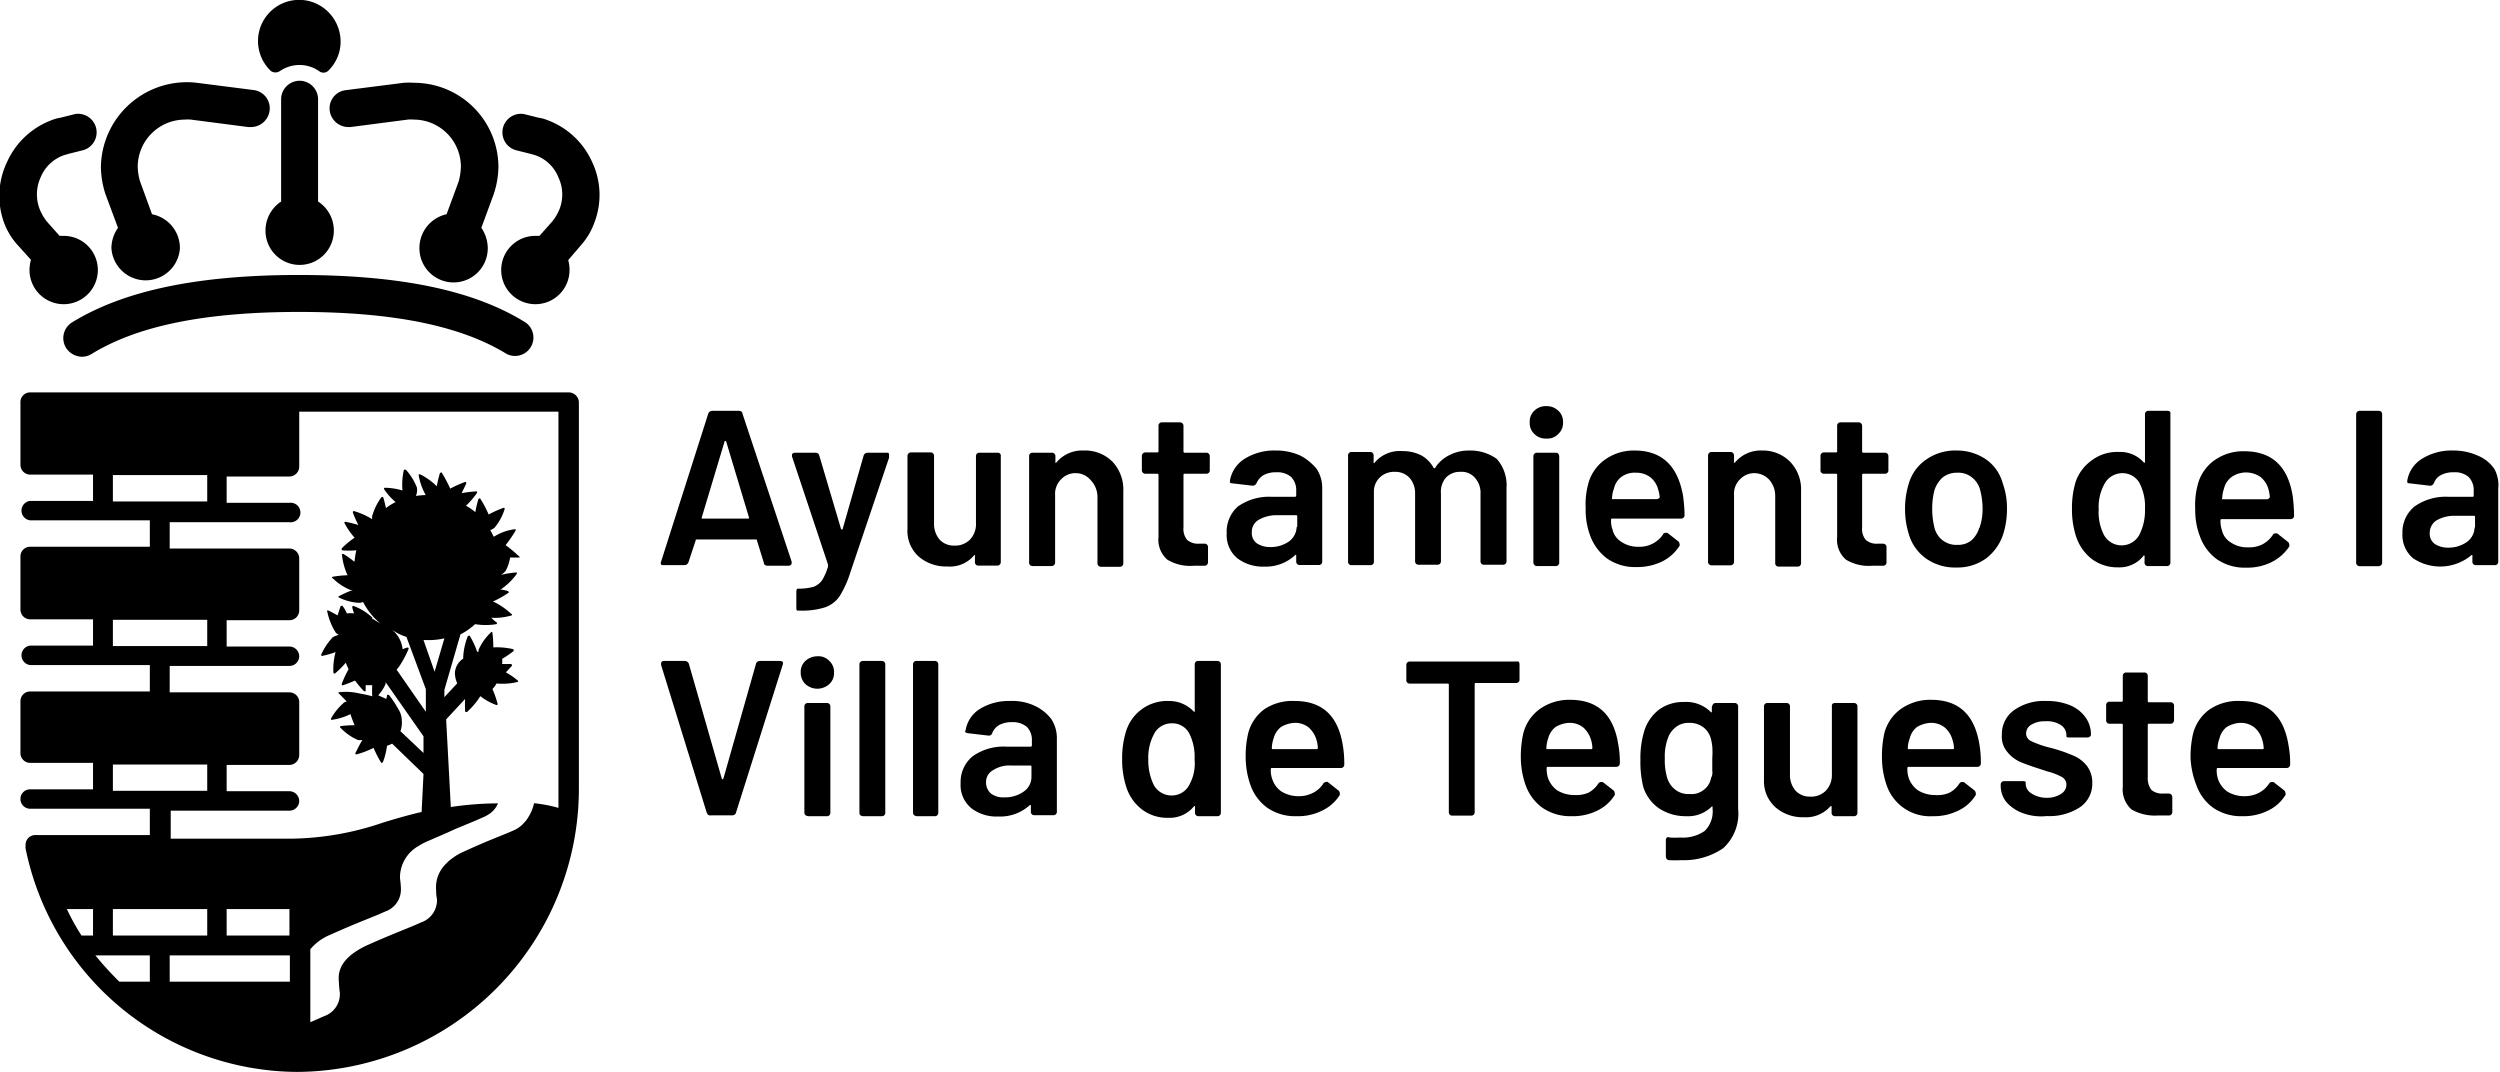 <svg xmlns="http://www.w3.org/2000/svg" id="Capa_1" data-name="Capa 1" viewBox="0 0 171.19 73.4"><path d="M19.16,4.87a2.41,2.41,0,0,1,1.36-.42,2.34,2.34,0,0,1,1.33.42.48.48,0,0,0,.6,0,2.77,2.77,0,0,0,.82-2.56A2.86,2.86,0,0,0,21.06.05a2.82,2.82,0,0,0-2.5,4.82A.54.54,0,0,0,19.16,4.87Z"></path><path d="M4.53,23.83a1.33,1.33,0,0,0,1.08.6,1.3,1.3,0,0,0,.66-.19c3.14-1.93,7.76-2.88,14.22-2.88s11.07.95,14.21,2.88A1.26,1.26,0,0,0,36,22.09c-3.55-2.22-8.61-3.26-15.54-3.26s-12,1.07-15.55,3.26A1.27,1.27,0,0,0,4.53,23.83Z"></path><path d="M40.55,11.1a5.41,5.41,0,0,0-3-2.85,2.81,2.81,0,0,0-.67-.19l-1-.25a1.27,1.27,0,0,0-.57,2.47l1,.25.35.1a2.64,2.64,0,0,1,1.58,1.52,2.76,2.76,0,0,1,.07,2.18,3.47,3.47,0,0,1-.48.82l-.89,1-.28,0A2.34,2.34,0,1,0,39,18.51a2.63,2.63,0,0,0-.09-.7l.95-1.11a4.67,4.67,0,0,0,.85-1.48A5.27,5.27,0,0,0,40.55,11.1Z"></path><path d="M22.58,7.59A1.29,1.29,0,0,0,23.84,8.7H24l3.92-.51a2,2,0,0,1,.42,0,3.23,3.23,0,0,1,3.22,3.23,4.21,4.21,0,0,1-.15,1l-.83,2.25A2.37,2.37,0,0,0,28.72,17a2.34,2.34,0,1,0,4.68,0,2.5,2.5,0,0,0-.44-1.4l.85-2.31a6.21,6.21,0,0,0,.32-1.86,5.78,5.78,0,0,0-5.76-5.76,5.62,5.62,0,0,0-.73,0l-3.93.5A1.25,1.25,0,0,0,22.58,7.59Z"></path><path d="M20.52,5.53A1.27,1.27,0,0,0,19.25,6.8v7a2.38,2.38,0,0,0-1.07,2,2.34,2.34,0,1,0,4.68,0,2.36,2.36,0,0,0-1.08-2v-7A1.27,1.27,0,0,0,20.52,5.53Z"></path><path d="M.48,11.1a5.43,5.43,0,0,1,3-2.85,2.74,2.74,0,0,1,.66-.19l1-.25a1.27,1.27,0,0,1,.57,2.47l-1,.25-.34.1a2.68,2.68,0,0,0-1.59,1.52,2.8,2.8,0,0,0-.06,2.18,3.44,3.44,0,0,0,.47.82l.89,1c.1,0,.19,0,.29,0a2.34,2.34,0,1,1-2.35,2.34,2.63,2.63,0,0,1,.1-.7l-1-1.11a4.7,4.7,0,0,1-.86-1.48A5.36,5.36,0,0,1,.48,11.1Z"></path><path d="M18.46,7.59A1.29,1.29,0,0,1,17.19,8.7H17l-3.93-.51a1.89,1.89,0,0,0-.41,0,3.24,3.24,0,0,0-3.23,3.23,3.81,3.81,0,0,0,.16,1l.82,2.25A2.36,2.36,0,0,1,12.32,17a2.35,2.35,0,0,1-4.69,0,2.43,2.43,0,0,1,.45-1.4l-.86-2.31a6.2,6.2,0,0,1-.31-1.86A5.89,5.89,0,0,1,13.4,5.66l3.92.5A1.26,1.26,0,0,1,18.46,7.59Z"></path><path d="M38.94,26.87H2.06a.66.66,0,0,0-.66.66v4.3a.67.67,0,0,0,.66.67H6.37v1.8H2.06a.67.67,0,0,0,0,1.33h8.2v1.81H2.06a.66.66,0,0,0-.66.66h0v3.64a.67.67,0,0,0,.66.67H6.37v1.8H2.06a.67.67,0,0,0,0,1.33h8.2v1.81H2.06A.66.66,0,0,0,1.4,48h0v3.58a.67.67,0,0,0,.66.66H6.37v1.81H2.06a.66.66,0,0,0-.66.66.67.67,0,0,0,.66.67h8.2v1.8H2.41a.67.67,0,0,0-.66.66V58a.15.15,0,0,0,0,.09A19.09,19.09,0,0,0,20.3,73.4,19.4,19.4,0,0,0,39.64,54V27.53A.7.7,0,0,0,38.94,26.87ZM15.52,62.25h4.3v1.81h-4.3Zm-7.79,0h6.46v1.81H7.73Zm3.89,3.17h8.23v1.8H11.62ZM7.73,34.34V32.53h6.46v1.81Zm0,9.9v-1.8h6.46v1.8Zm0,9.91v-1.8h6.46v1.8Zm3.89,1.36h8.2a.67.67,0,0,0,.67-.66.68.68,0,0,0-.67-.67h-4.3v-1.8h4.3a.68.68,0,0,0,.67-.67V48.07h0a.67.67,0,0,0-.67-.66h-8.2V45.6h8.2a.67.67,0,0,0,.67-.66.68.68,0,0,0-.67-.67h-4.3v-1.8h4.3a.67.67,0,0,0,.67-.66V38.23h0a.68.68,0,0,0-.67-.67h-8.2v-1.8h8.2a.67.67,0,1,0,0-1.33h-4.3v-1.8h4.3a.68.68,0,0,0,.67-.67h0V28.19H38.24V54.12c0,.41,0,.82,0,1.2A10,10,0,0,0,36.57,55a3,3,0,0,1-.42,1,1.39,1.39,0,0,1-.22.29,2,2,0,0,1-.69.54c-.83.38-1.62.63-3.49,1.49a3.56,3.56,0,0,0-.72.41,2.85,2.85,0,0,0-.48.41,2.23,2.23,0,0,0-.69,1.74s0,.44.06.66a1.6,1.6,0,0,1-1.08,1.62c-.82.38-1.83.73-3.73,1.58-2.12,1-1.93,2.12-1.9,2.57a6.18,6.18,0,0,0,.06.66,1.59,1.59,0,0,1-1.07,1.61l-.95.42v-5a3.48,3.48,0,0,1,1.39-1c1.9-.86,2.91-1.2,3.73-1.58a1.59,1.59,0,0,0,1.08-1.62c0-.22-.06-.66-.06-.66a2.47,2.47,0,0,1,1.29-2.22,3.51,3.51,0,0,1,.61-.32c.63-.28,1.17-.5,1.64-.72s.63-.26.89-.38c.47-.19.85-.35,1.2-.51a1.9,1.9,0,0,0,.38-.19,1.61,1.61,0,0,0,.7-.79,23,23,0,0,0-3.23.25l-.32-6,1.3-1.4a7.55,7.55,0,0,0,0,.83c0,.06.06.09.13.06a4.86,4.86,0,0,0,.91-1.08,3.94,3.94,0,0,0,1.08.6.07.07,0,0,0,.1-.09,7,7,0,0,0-.35-1,1.54,1.54,0,0,0,.28-.38,4.27,4.27,0,0,0,1.43-.1c.06,0,.06-.09,0-.12a5,5,0,0,0-.79-.54c.16-.16.31-.35.41-.44a.09.09,0,0,0-.07-.13h-.6a1,1,0,0,0,0-.35,7.06,7.06,0,0,0,.79-.54s0-.12,0-.12a4.9,4.9,0,0,0-1.39-.13,7.85,7.85,0,0,0-.06-1c0-.06-.06-.09-.13,0a3.65,3.65,0,0,0-.82,1.17s0,.09,0,.13l-.1,0a5,5,0,0,0-.5-1.08c0-.06-.1,0-.13,0a4.43,4.43,0,0,0-.32,1.43s0,.09,0,.12a1.24,1.24,0,0,0-.57,1,1.79,1.79,0,0,0,.16.69l-.88.95v-.5l1.1-3.8a4.4,4.4,0,0,0,1-.7h0a4.47,4.47,0,0,0,1.46,0,.07.07,0,0,0,0-.13,2.89,2.89,0,0,1-.35-.31A3.94,3.94,0,0,0,35,42.15c.07,0,.1-.09,0-.12a4.82,4.82,0,0,0-1.21-.83h-.06a7.06,7.06,0,0,0,1.08-.6c.06,0,0-.09,0-.12a4.18,4.18,0,0,0-.61-.13c.07,0,.13,0,.19-.06a4.24,4.24,0,0,0,1-1c0-.06,0-.12-.06-.09a6.76,6.76,0,0,0-1,.16,2.26,2.26,0,0,0,.29-.26,2.9,2.9,0,0,0,.31-.92c.22,0,.44,0,.57,0s.1-.06,0-.12a8.11,8.11,0,0,0-.88-.73,8.75,8.75,0,0,0,.69-1c0-.06,0-.12-.06-.09a3.45,3.45,0,0,0-1.36.47s-.06,0-.06.07c-.1-.16-.16-.32-.26-.48a1,1,0,0,0,.29-.16,3.69,3.69,0,0,0,.69-1.26.07.07,0,0,0-.09-.1,7.86,7.86,0,0,0-1,.45,7.13,7.13,0,0,0-.57-1.08c0-.06-.09,0-.12,0a6.27,6.27,0,0,0-.22.92,4,4,0,0,0-.64-.44,5.4,5.4,0,0,0,.76-.89c0-.06,0-.13-.06-.09a7.35,7.35,0,0,0-1,.12c.12-.25.25-.5.31-.66a.07.07,0,0,0-.09-.1,7.27,7.27,0,0,0-1,.45,9.55,9.55,0,0,0-.57-1.08c0-.06-.1,0-.13,0a7.9,7.9,0,0,0-.22.92,4.45,4.45,0,0,0-1.14-.82c-.07,0-.13,0-.1.06a4.24,4.24,0,0,0,.48,1.36h0a5.05,5.05,0,0,0-.67.06,1.07,1.07,0,0,0,.07-.57,4,4,0,0,0-.76-1.23s-.13,0-.13,0a4.54,4.54,0,0,0-.1,1.43,4.25,4.25,0,0,0-1.2-.19c-.06,0-.09.06-.06.09a4,4,0,0,0,.79.89,4,4,0,0,0-.66.41c-.07-.29-.13-.57-.19-.73a.08.08,0,0,0-.13,0,4,4,0,0,0-.63,1.3v.19A5,5,0,0,0,24.25,35c-.06,0-.09,0-.09.09a7.45,7.45,0,0,0,.38.86,7.52,7.52,0,0,0-.89-.22c-.06,0-.09.06-.06.09a5.06,5.06,0,0,0,.69,1,5.68,5.68,0,0,0-.88.73s0,.13,0,.13a5,5,0,0,0,1,0c-.06.25-.09.51-.13.79a6.27,6.27,0,0,0-.76-.54c-.06,0-.12,0-.09.07a4.3,4.3,0,0,0,.38,1.39l0,0a7.45,7.45,0,0,0-1,.1.06.06,0,0,0,0,.12,3.68,3.68,0,0,0,1.2.79,1.23,1.23,0,0,0,.16,0,7.13,7.13,0,0,0-.92.41.06.06,0,0,0,0,.12,3.48,3.48,0,0,0,1.39.35.65.65,0,0,0,.23-.06,4.81,4.81,0,0,0,1.2,1.49c-.13-.1-.29-.16-.41-.26s-.07,0-.13-.06,0-.09-.06-.13a3.64,3.64,0,0,0-1.24-.76.07.07,0,0,0-.09.1c0,.09.06.25.12.41a1.39,1.39,0,0,0-.5,0,1.91,1.91,0,0,0-.29-.51c0-.06-.09,0-.12,0s-.13.38-.23.64c-.22-.13-.47-.26-.6-.32s-.12,0-.09.1A4.22,4.22,0,0,0,23,43.33c.06.06.12.09.19.15a1.29,1.29,0,0,0-.41.16A4.37,4.37,0,0,0,22,44.81c0,.07,0,.13.07.1a5.34,5.34,0,0,0,.91-.26,4.46,4.46,0,0,0-.15,1.4c0,.06.06.09.12.06a7.12,7.12,0,0,0,.73-.73c.06.16.13.32.19.45a6.88,6.88,0,0,0-.47,1c0,.06,0,.12.09.09a7.89,7.89,0,0,0,.82-.32,8,8,0,0,0,.61.73s.12,0,.12,0,0-.25,0-.41c.07,0,.13,0,.23,0h.22a6,6,0,0,0,0,.76,7.23,7.23,0,0,0-.86-.19,3.9,3.9,0,0,0-1.39-.09c-.07,0-.1.06,0,.12l.5.51-.16.06a4,4,0,0,0-.91,1.11c0,.06,0,.13.06.09A4.18,4.18,0,0,0,24,48.9c.09.31.22.6.28.76h0a7.85,7.85,0,0,0-.95.06.07.07,0,0,0,0,.13,3.65,3.65,0,0,0,1.17.82,1.16,1.16,0,0,0,.32,0c-.19.29-.38.7-.48.89a.07.07,0,0,0,.1.09,5.81,5.81,0,0,0,1.14-.44,7.78,7.78,0,0,0,.51,1c0,.07.09,0,.12,0a4.61,4.61,0,0,0,.29-1.14,2,2,0,0,0,.35-.15L29,53l-.13,2.6c-.95.22-1.8.47-2.65.73a20.08,20.08,0,0,1-6.3,1.1H11.69v-2Zm15.89-6.23a1.45,1.45,0,0,0-.22-.7,7.72,7.72,0,0,0-.66-1s-.13,0-.13,0,0,.19-.06.28c-.16-.09-.35-.15-.54-.25a2.69,2.69,0,0,0,.51-.79.14.14,0,0,1,0-.1L29,50.42,29,51.56l-1.58-1.49A1.77,1.77,0,0,0,27.51,49.28Zm1.81-5.45a4.5,4.5,0,0,0,1.11-.12L29.76,46,29,43.83Zm-1.49-.22,1.33,3.58,0,1.55-2-2.88a1.13,1.13,0,0,1,.13-.16,6.83,6.83,0,0,0,.69-1.27c0-.06,0-.09-.09-.09a2.21,2.21,0,0,0-.32.12,2,2,0,0,0-.79-1.39A3.28,3.28,0,0,0,27.83,43.61ZM6.37,62.25v1.81H5.58a14.69,14.69,0,0,1-1-1.81Zm.16,3.17h3.73v1.8H8.17A21.47,21.47,0,0,1,6.53,65.42Z"></path><path d="M50.84,28.32c0-.13-.12-.19-.28-.19H48.78a.3.3,0,0,0-.28.19L45.27,38.45a.18.18,0,0,0,0,.19c0,.06.1.06.19.06h1.4a.3.3,0,0,0,.28-.19L47.64,37c0-.06,0-.06.1-.06h4c.06,0,.09,0,.09.06l.48,1.55c0,.13.12.19.28.19h1.39c.13,0,.23-.06.23-.19v-.09Zm.38,7.19h-3.1c-.06,0-.1,0-.06-.1l1.55-5.16s0-.06.06-.06,0,0,.06.06l1.55,5.16C51.32,35.48,51.28,35.51,51.22,35.51Z"></path><path d="M60.78,31H59.42a.29.29,0,0,0-.28.19l-1.43,5s0,.07-.06.07a.08.08,0,0,1-.07-.07l-1.48-5a.26.26,0,0,0-.29-.19H54.45c-.13,0-.22.06-.22.16v.09l2.47,7.41s0,.06,0,.13a3.77,3.77,0,0,1-.41.95,1.34,1.34,0,0,1-.57.44,3.87,3.87,0,0,1-1,.13h-.1c-.06,0-.09.09-.09.25v1c0,.16,0,.25.09.25h.1a5.23,5.23,0,0,0,1.77-.22,2,2,0,0,0,1-.76,6.92,6.92,0,0,0,.73-1.61l2.66-7.88c0-.1,0-.16,0-.19S60.88,31,60.78,31Z"></path><path d="M68.35,31H67.08a.23.23,0,0,0-.25.25v4.56a1.53,1.53,0,0,1-.41,1.14,1.43,1.43,0,0,1-1.08.41,1.32,1.32,0,0,1-1-.41,1.65,1.65,0,0,1-.38-1.14V31.23a.23.23,0,0,0-.25-.25H62.4a.24.24,0,0,0-.26.25v5a2.35,2.35,0,0,0,.79,1.9,2.88,2.88,0,0,0,1.93.66,2.16,2.16,0,0,0,1.84-.76s0-.06.06,0,0,0,0,.06v.38a.23.23,0,0,0,.25.26h1.26a.24.24,0,0,0,.26-.26V31.23A.2.2,0,0,0,68.35,31Z"></path><path d="M74.2,30.85a2.28,2.28,0,0,0-1.87.83s0,0-.06,0,0,0,0-.06v-.42A.24.24,0,0,0,72,31H70.72a.23.23,0,0,0-.25.25v7.25a.23.23,0,0,0,.25.26H72a.24.24,0,0,0,.25-.26V33.92a1.41,1.41,0,0,1,.41-1.1,1.34,1.34,0,0,1,1-.42,1.32,1.32,0,0,1,1,.45A1.67,1.67,0,0,1,75.15,34v4.56a.24.24,0,0,0,.26.25h1.26a.23.23,0,0,0,.25-.25V33.64a2.78,2.78,0,0,0-.72-2A2.64,2.64,0,0,0,74.2,30.85Z"></path><path d="M82.59,31H81.13a.08.08,0,0,1-.09-.09V29.18a.24.24,0,0,0-.25-.26H79.58a.23.23,0,0,0-.25.26v1.71a.08.08,0,0,1-.09.09h-.8a.24.24,0,0,0-.25.25v.95a.24.24,0,0,0,.25.26h.8a.08.08,0,0,1,.09.09v4.24a1.81,1.81,0,0,0,.6,1.55,3,3,0,0,0,1.81.42h.72a.24.24,0,0,0,.26-.26v-1a.23.23,0,0,0-.26-.25h-.38a1.13,1.13,0,0,1-.79-.26,1.18,1.18,0,0,1-.25-.85V32.53a.08.08,0,0,1,.09-.09h1.46a.23.23,0,0,0,.25-.26v-.95A.23.23,0,0,0,82.59,31Z"></path><path d="M89.05,31.2a4,4,0,0,0-1.68-.35,3.83,3.83,0,0,0-2.15.57,2.22,2.22,0,0,0-1,1.49c0,.06,0,.1,0,.13a.26.26,0,0,0,.19.06l1.36.16a.3.3,0,0,0,.28-.19,1.19,1.19,0,0,1,.48-.54,1.79,1.79,0,0,1,.88-.19,1.44,1.44,0,0,1,1,.32,1.28,1.28,0,0,1,.35.92v.34a.09.09,0,0,1-.1.1H87.12a3.71,3.71,0,0,0-2.35.66A2.29,2.29,0,0,0,84,36.52a2.05,2.05,0,0,0,.73,1.71,2.89,2.89,0,0,0,1.84.57A2.94,2.94,0,0,0,88.7,38a.09.09,0,0,1,.06,0s0,0,0,.06v.38a.23.23,0,0,0,.26.25h1.26a.23.23,0,0,0,.26-.25v-5a2.36,2.36,0,0,0-.38-1.33A3.64,3.64,0,0,0,89.05,31.2Zm-.26,4.88a1.28,1.28,0,0,1-.53,1,2.17,2.17,0,0,1-1.27.38,1.64,1.64,0,0,1-.92-.25.86.86,0,0,1-.35-.76.94.94,0,0,1,.48-.86,2.43,2.43,0,0,1,1.27-.31h1.26c.06,0,.1,0,.1.09v.7Z"></path><path d="M100.6,30.85a2.92,2.92,0,0,0-1.3.29,2.48,2.48,0,0,0-1,.85s0,.07-.06.07-.06,0-.06,0a2.14,2.14,0,0,0-.86-.88,2.8,2.8,0,0,0-1.3-.29,2.24,2.24,0,0,0-1.89.79s0,.07-.07,0,0,0,0-.07V31.2a.23.23,0,0,0-.25-.25H92.56a.23.23,0,0,0-.25.25v7.25a.23.23,0,0,0,.25.25h1.27a.23.23,0,0,0,.25-.25V33.58a1.34,1.34,0,0,1,.44-.92,1.42,1.42,0,0,1,1-.35,1.33,1.33,0,0,1,1,.41,1.59,1.59,0,0,1,.38,1.11v4.59a.23.23,0,0,0,.25.25h1.27a.23.23,0,0,0,.25-.25V33.8A1.5,1.5,0,0,1,99,32.72a1.3,1.3,0,0,1,1-.41,1.19,1.19,0,0,1,1,.41,1.54,1.54,0,0,1,.38,1.11v4.59a.23.23,0,0,0,.26.25h1.26a.23.23,0,0,0,.26-.25v-5a2.72,2.72,0,0,0-.67-2A3.12,3.12,0,0,0,100.6,30.85Z"></path><path d="M106.52,31h-1.27a.24.24,0,0,0-.25.25v7.25a.24.24,0,0,0,.25.26h1.27a.23.23,0,0,0,.25-.26V31.23C106.74,31.08,106.68,31,106.52,31Z"></path><path d="M105.89,27.81a1.11,1.11,0,0,0-.83.32,1,1,0,0,0-.31.79,1,1,0,0,0,.31.79,1.07,1.07,0,0,0,.83.32,1,1,0,0,0,.82-.32,1,1,0,0,0,.32-.79,1,1,0,0,0-.32-.79A1.13,1.13,0,0,0,105.89,27.81Z"></path><path d="M111.93,30.85a3.38,3.38,0,0,0-2.05.64,2.94,2.94,0,0,0-1.14,1.71,5.34,5.34,0,0,0-.16,1.61,5,5,0,0,0,.31,1.87,3.38,3.38,0,0,0,1.18,1.58,3.34,3.34,0,0,0,2,.57,3.87,3.87,0,0,0,1.74-.38,2.93,2.93,0,0,0,1.2-1.08.18.18,0,0,0,0-.12.28.28,0,0,0-.1-.19l-.73-.57a.18.18,0,0,0-.12,0,.17.17,0,0,0-.19.12,1.93,1.93,0,0,1-1.65.83,2,2,0,0,1-1.17-.32,1.33,1.33,0,0,1-.63-.86,1.66,1.66,0,0,1-.1-.66c0-.06,0-.09.1-.09h4.68a.23.23,0,0,0,.25-.26c0-.5-.06-.92-.09-1.23C114.91,31.9,113.8,30.85,111.93,30.85Zm1.52,3.33h-3c-.06,0-.09,0-.06-.1a1.86,1.86,0,0,1,.13-.63,1.36,1.36,0,0,1,.5-.79,1.55,1.55,0,0,1,1-.29,1.59,1.59,0,0,1,1,.32,1.56,1.56,0,0,1,.53.85,1.94,1.94,0,0,1,.1.54C113.55,34.15,113.52,34.18,113.45,34.18Z"></path><path d="M120.67,30.85a2.28,2.28,0,0,0-1.87.83s0,0-.06,0,0,0,0-.06v-.42a.24.24,0,0,0-.26-.25h-1.26a.24.24,0,0,0-.26.25v7.25a.24.24,0,0,0,.26.26h1.26a.24.24,0,0,0,.26-.26V33.92a1.38,1.38,0,0,1,.41-1.1,1.34,1.34,0,0,1,1-.42,1.4,1.4,0,0,1,1,.45,1.67,1.67,0,0,1,.41,1.14v4.56a.23.23,0,0,0,.25.25h1.27a.23.23,0,0,0,.25-.25V33.64a2.75,2.75,0,0,0-.73-2A2.61,2.61,0,0,0,120.67,30.85Z"></path><path d="M129.06,31H127.6a.08.08,0,0,1-.09-.09V29.18a.24.24,0,0,0-.26-.26h-1.2a.23.23,0,0,0-.25.26v1.71c0,.06,0,.09-.1.09h-.79a.23.23,0,0,0-.25.25v.95a.23.23,0,0,0,.25.26h.79c.07,0,.1,0,.1.09v4.24a1.81,1.81,0,0,0,.6,1.55,3,3,0,0,0,1.8.42h.73a.23.23,0,0,0,.25-.26v-1a.23.23,0,0,0-.25-.25h-.38a1.12,1.12,0,0,1-.79-.26,1.18,1.18,0,0,1-.25-.85V32.53a.08.08,0,0,1,.09-.09h1.46a.23.23,0,0,0,.25-.26v-.95A.23.23,0,0,0,129.06,31Z"></path><path d="M136,31.46a3.52,3.52,0,0,0-2-.61,3.46,3.46,0,0,0-2.09.61,3,3,0,0,0-1.2,1.64,5.74,5.74,0,0,0-.26,1.74,5.64,5.64,0,0,0,.26,1.74,3.1,3.1,0,0,0,1.2,1.68,3.43,3.43,0,0,0,2.06.6,3.33,3.33,0,0,0,2-.6,3.39,3.39,0,0,0,1.2-1.68,5.64,5.64,0,0,0,.26-1.74,4.92,4.92,0,0,0-.29-1.74A2.93,2.93,0,0,0,136,31.46Zm-.47,4.68A1.86,1.86,0,0,1,135,37a1.45,1.45,0,0,1-.95.31,1.53,1.53,0,0,1-1.59-1.2,5.2,5.2,0,0,1-.15-1.27,5,5,0,0,1,.15-1.26,2,2,0,0,1,.57-.89,1.57,1.57,0,0,1,1-.32,1.48,1.48,0,0,1,1,.32,1.61,1.61,0,0,1,.57.89,5.15,5.15,0,0,1,.16,1.26A3.93,3.93,0,0,1,135.55,36.14Z"></path><path d="M148.4,28.13h-1.27a.23.23,0,0,0-.25.25v3.23s0,.07,0,.07-.07,0-.07,0a2.15,2.15,0,0,0-1.74-.73,2.86,2.86,0,0,0-1.83.57A3,3,0,0,0,142.13,33a6.18,6.18,0,0,0-.25,1.83,6,6,0,0,0,.28,1.9,3.21,3.21,0,0,0,1.08,1.55,2.93,2.93,0,0,0,1.8.57,2.1,2.1,0,0,0,1.74-.79s0-.06.07,0,0,0,0,.06v.38a.23.23,0,0,0,.25.26h1.27a.23.23,0,0,0,.25-.26V28.38C148.65,28.19,148.56,28.13,148.4,28.13Zm-1.9,8.48a1.38,1.38,0,0,1-2.44,0,3.42,3.42,0,0,1-.35-1.74,3.27,3.27,0,0,1,.45-1.83,1.4,1.4,0,0,1,1.2-.64,1.33,1.33,0,0,1,1.14.67,3.49,3.49,0,0,1,.38,1.8A3.65,3.65,0,0,1,146.5,36.61Z"></path><path d="M157,34c-.32-2.06-1.42-3.1-3.32-3.1a3.39,3.39,0,0,0-2.06.63,2.94,2.94,0,0,0-1.14,1.71,5.38,5.38,0,0,0-.16,1.61,5,5,0,0,0,.32,1.87,3.3,3.3,0,0,0,1.17,1.58,3.36,3.36,0,0,0,2,.57,3.69,3.69,0,0,0,1.74-.38,3.07,3.07,0,0,0,1.21-1.07.28.28,0,0,0,0-.13.26.26,0,0,0-.1-.19l-.72-.57a.22.22,0,0,0-.13,0,.17.17,0,0,0-.19.12,2,2,0,0,1-.67.61,2,2,0,0,1-1,.22,2,2,0,0,1-1.17-.32,1.31,1.31,0,0,1-.63-.85,1.93,1.93,0,0,1-.1-.67c0-.06,0-.09.1-.09h4.68a.24.24,0,0,0,.26-.26A12.39,12.39,0,0,0,157,34Zm-1.77.19h-3c-.06,0-.1,0-.06-.1a2.13,2.13,0,0,1,.12-.63,1.37,1.37,0,0,1,.51-.79,1.73,1.73,0,0,1,2,0,1.63,1.63,0,0,1,.54.85,2.67,2.67,0,0,1,.09.54C155.33,34.15,155.33,34.18,155.27,34.18Z"></path><path d="M48.4,55.67,45.27,45.54v-.09c0-.13.06-.19.22-.19h1.4a.3.3,0,0,1,.28.19l2.25,7.85s0,.06.06.06,0,0,.06-.06l2.22-7.82a.27.27,0,0,1,.28-.22h1.37a.39.39,0,0,1,.19.06.42.42,0,0,1,0,.19l-3.2,10.13a.25.25,0,0,1-.28.19h-1.4C48.53,55.86,48.47,55.8,48.4,55.67Z"></path><path d="M55.15,46.84a1.06,1.06,0,0,1-.32-.79,1,1,0,0,1,.32-.79,1.19,1.19,0,0,1,.82-.32,1,1,0,0,1,.82.32,1,1,0,0,1,.32.79,1,1,0,0,1-.32.79,1.21,1.21,0,0,1-1.64,0Zm-.07,8.8V48.39a.23.23,0,0,1,.26-.25H56.6a.23.23,0,0,1,.26.25v7.25a.23.23,0,0,1-.26.25H55.34C55.18,55.86,55.08,55.8,55.08,55.64Z"></path><path d="M58.85,55.64V45.51a.23.23,0,0,1,.25-.25h1.27a.23.23,0,0,1,.25.25V55.64a.23.23,0,0,1-.25.25H59.1C58.91,55.86,58.85,55.8,58.85,55.64Z"></path><path d="M62.52,55.64V45.51a.23.23,0,0,1,.26-.25H64a.23.23,0,0,1,.25.25V55.64a.23.23,0,0,1-.25.25H62.78C62.62,55.86,62.52,55.8,62.52,55.64Z"></path><path d="M70.85,48.33a3,3,0,0,1,1.14.91,2.38,2.38,0,0,1,.38,1.33v5a.23.23,0,0,1-.26.25H70.85a.23.23,0,0,1-.26-.25v-.38s0-.07,0-.07,0,0-.06,0a3,3,0,0,1-2.19.79,2.8,2.8,0,0,1-1.83-.57,2.05,2.05,0,0,1-.73-1.71,2.27,2.27,0,0,1,.82-1.84,3.65,3.65,0,0,1,2.35-.66h1.61a.09.09,0,0,0,.1-.1v-.35a1.25,1.25,0,0,0-.35-.91,1.5,1.5,0,0,0-1-.32,1.84,1.84,0,0,0-.88.19,1.14,1.14,0,0,0-.48.54.24.24,0,0,1-.28.19l-1.36-.16a.33.33,0,0,1-.19-.06s-.07-.07,0-.13a2.12,2.12,0,0,1,1-1.49A3.8,3.8,0,0,1,69.17,48,3.62,3.62,0,0,1,70.85,48.33Zm-.76,5.88a1.21,1.21,0,0,0,.54-1v-.7c0-.06,0-.09-.1-.09H69.26a2.07,2.07,0,0,0-1.26.32.92.92,0,0,0-.48.85,1,1,0,0,0,.35.76,1.43,1.43,0,0,0,.92.25A2.19,2.19,0,0,0,70.09,54.21Z"></path><path d="M82.08,45.26h1.27a.23.23,0,0,1,.25.25V55.64a.23.23,0,0,1-.25.25H82.08a.23.23,0,0,1-.25-.25v-.38s0-.06,0-.06-.06,0-.06,0A2.14,2.14,0,0,1,80,56a2.87,2.87,0,0,1-1.8-.57,3.12,3.12,0,0,1-1.08-1.55,6,6,0,0,1-.28-1.9,6.11,6.11,0,0,1,.25-1.84A2.94,2.94,0,0,1,80,48a2.32,2.32,0,0,1,1.75.73s0,0,.06,0,0,0,0-.06V45.51A.23.23,0,0,1,82.08,45.26ZM81.8,52a3.56,3.56,0,0,0-.38-1.81,1.31,1.31,0,0,0-1.14-.66,1.36,1.36,0,0,0-1.2.63A3.41,3.41,0,0,0,78.63,52,3.86,3.86,0,0,0,79,53.74a1.38,1.38,0,0,0,1.27.73,1.34,1.34,0,0,0,1.17-.73A3,3,0,0,0,81.8,52Z"></path><path d="M89.93,54.28a1.78,1.78,0,0,0,.67-.6.22.22,0,0,1,.19-.13.18.18,0,0,1,.13,0l.72.57a.26.26,0,0,1,.1.19.21.21,0,0,1,0,.13,2.86,2.86,0,0,1-1.21,1.07,3.69,3.69,0,0,1-1.74.38,3.36,3.36,0,0,1-2-.57,3.25,3.25,0,0,1-1.17-1.58,5.77,5.77,0,0,1-.32-1.87,6.6,6.6,0,0,1,.16-1.61,2.94,2.94,0,0,1,1.14-1.71A3.45,3.45,0,0,1,88.64,48c1.9,0,3,1,3.32,3.1a7.37,7.37,0,0,1,.09,1.23.23.23,0,0,1-.25.26H87.12c-.07,0-.1,0-.1.09a1.72,1.72,0,0,0,.1.67,1.65,1.65,0,0,0,.63.85,2.24,2.24,0,0,0,1.17.32A2.08,2.08,0,0,0,89.93,54.28Zm-2.21-4.5a1.46,1.46,0,0,0-.51.79,2.2,2.2,0,0,0-.12.64c0,.06,0,.09.06.09h3a.08.08,0,0,0,.09-.09,2.06,2.06,0,0,0-.09-.54,1.84,1.84,0,0,0-.54-.86,1.49,1.49,0,0,0-1-.31A2,2,0,0,0,87.72,49.78Z"></path><path d="M104.05,45.51v1a.23.23,0,0,1-.25.26h-2.72c-.07,0-.1,0-.1.09v8.74a.23.23,0,0,1-.25.25H99.46a.23.23,0,0,1-.25-.25V46.9c0-.06,0-.09-.1-.09H96.55a.23.23,0,0,1-.25-.26v-1a.23.23,0,0,1,.25-.25h7.28C104,45.26,104.05,45.35,104.05,45.51Z"></path><path d="M108.77,54.28a1.83,1.83,0,0,0,.66-.6c.07-.1.13-.13.19-.13s.1,0,.13,0l.73.57a.28.28,0,0,1,.09.19.21.21,0,0,1,0,.13,2.83,2.83,0,0,1-1.2,1.07,3.75,3.75,0,0,1-1.74.38,3.4,3.4,0,0,1-2-.57,3.25,3.25,0,0,1-1.17-1.58,5.77,5.77,0,0,1-.32-1.87,7.14,7.14,0,0,1,.16-1.61,2.94,2.94,0,0,1,1.14-1.71,3.47,3.47,0,0,1,2.06-.63c1.9,0,3,1,3.32,3.1a6.37,6.37,0,0,1,.1,1.23.24.24,0,0,1-.25.26H106a.08.08,0,0,0-.09.09,2,2,0,0,0,.09.67,1.77,1.77,0,0,0,.63.85,2.25,2.25,0,0,0,1.18.32A2.1,2.1,0,0,0,108.77,54.28Zm-2.25-4.5a1.46,1.46,0,0,0-.51.79,2.2,2.2,0,0,0-.12.64c0,.06,0,.09.06.09h3a.08.08,0,0,0,.09-.09,2.06,2.06,0,0,0-.09-.54,1.84,1.84,0,0,0-.54-.86,1.49,1.49,0,0,0-1-.31A2,2,0,0,0,106.52,49.78Z"></path><path d="M117.5,48.14h1.27a.23.23,0,0,1,.25.25v7A3.21,3.21,0,0,1,118,58.08a4.74,4.74,0,0,1-2.85.82,8.24,8.24,0,0,1-.86,0c-.12,0-.22-.1-.22-.29l0-1.11a.24.24,0,0,1,.07-.15.19.19,0,0,1,.19,0,5.8,5.8,0,0,0,.73,0,2.6,2.6,0,0,0,1.67-.45,1.86,1.86,0,0,0,.54-1.52v-.09s0-.06,0-.06,0,0-.06,0a2.28,2.28,0,0,1-1.74.66,3.31,3.31,0,0,1-1.81-.5,2.8,2.8,0,0,1-1.14-1.52,7.16,7.16,0,0,1-.19-1.84,6.31,6.31,0,0,1,.25-1.93,2.93,2.93,0,0,1,1-1.49,2.79,2.79,0,0,1,1.74-.54,2.37,2.37,0,0,1,1.84.7.09.09,0,0,0,.06,0s0,0,0-.06v-.29C117.28,48.2,117.35,48.14,117.5,48.14Zm-.25,4.65c0-.19,0-.48,0-.86a5.75,5.75,0,0,0,0-.82,3.55,3.55,0,0,0-.09-.5,1.45,1.45,0,0,0-.51-.8,1.54,1.54,0,0,0-1-.31,1.37,1.37,0,0,0-.92.31,1.61,1.61,0,0,0-.54.8,3.54,3.54,0,0,0-.19,1.32,4.23,4.23,0,0,0,.16,1.33,1.61,1.61,0,0,0,.54.8,1.43,1.43,0,0,0,1,.31,1.33,1.33,0,0,0,1-.31,1.29,1.29,0,0,0,.47-.8A.71.71,0,0,0,117.25,52.79Z"></path><path d="M125.67,48.14h1.27a.23.23,0,0,1,.25.25v7.25a.23.23,0,0,1-.25.25h-1.27a.23.23,0,0,1-.25-.25v-.38s0-.06,0-.06-.07,0-.07,0a2.22,2.22,0,0,1-1.83.76,2.82,2.82,0,0,1-1.93-.67,2.39,2.39,0,0,1-.8-1.9v-5a.23.23,0,0,1,.26-.25h1.26a.23.23,0,0,1,.26.25V53a1.64,1.64,0,0,0,.38,1.14,1.32,1.32,0,0,0,1,.41,1.42,1.42,0,0,0,1.08-.41,1.57,1.57,0,0,0,.41-1.14V48.39C125.42,48.2,125.51,48.14,125.67,48.14Z"></path><path d="M133.49,54.28a1.75,1.75,0,0,0,.66-.6c.07-.1.13-.13.19-.13s.1,0,.13,0l.73.57a.28.28,0,0,1,.09.19.21.21,0,0,1,0,.13,2.77,2.77,0,0,1-1.2,1.07,3.75,3.75,0,0,1-1.74.38,3.14,3.14,0,0,1-3.17-2.15,5.77,5.77,0,0,1-.31-1.87,7.24,7.24,0,0,1,.15-1.61,2.94,2.94,0,0,1,1.14-1.71,3.47,3.47,0,0,1,2.06-.63c1.9,0,3,1,3.33,3.1a7.37,7.37,0,0,1,.09,1.23.23.23,0,0,1-.25.26h-4.69a.08.08,0,0,0-.09.09,2,2,0,0,0,.09.67,1.73,1.73,0,0,0,.64.85,2.18,2.18,0,0,0,1.17.32A2,2,0,0,0,133.49,54.28Zm-2.22-4.5a1.39,1.39,0,0,0-.5.79,1.92,1.92,0,0,0-.13.64c0,.06,0,.09.06.09h3c.07,0,.1,0,.1-.09a1.88,1.88,0,0,0-.1-.54,1.69,1.69,0,0,0-.54-.86,1.49,1.49,0,0,0-1-.31A2.07,2.07,0,0,0,131.27,49.78Z"></path><path d="M138.49,55.67a2.7,2.7,0,0,1-1.11-.76A1.78,1.78,0,0,1,137,53.8v-.06a.23.23,0,0,1,.26-.25h1.2c.16,0,.25,0,.25.09v.1a.79.79,0,0,0,.41.66,1.88,1.88,0,0,0,1,.29,1.78,1.78,0,0,0,1-.26.74.74,0,0,0,.38-.63.6.6,0,0,0-.32-.54,4.31,4.31,0,0,0-1-.38l-.57-.19c-.51-.16-.95-.32-1.3-.47a2.34,2.34,0,0,1-.88-.7,1.59,1.59,0,0,1-.35-1.14,2,2,0,0,1,.82-1.68A3.53,3.53,0,0,1,140.1,48a4.19,4.19,0,0,1,1.62.28,2.47,2.47,0,0,1,1.08.83,2,2,0,0,1,.38,1.2.19.19,0,0,1-.07.13.26.26,0,0,1-.19.06h-1.17c-.16,0-.25,0-.25-.09v-.1a.83.83,0,0,0-.38-.66,1.72,1.72,0,0,0-1.05-.26,1.78,1.78,0,0,0-.95.22.7.7,0,0,0-.38.61.57.57,0,0,0,.35.53,6.53,6.53,0,0,0,1.17.42l.35.09a10.88,10.88,0,0,1,1.36.48,2.29,2.29,0,0,1,.92.69,1.83,1.83,0,0,1,.38,1.17,1.93,1.93,0,0,1-.85,1.68,3.79,3.79,0,0,1-2.25.6A3.62,3.62,0,0,1,138.49,55.67Z"></path><path d="M148.62,49.56h-1.46c-.06,0-.09,0-.09.1v3.57a1.32,1.32,0,0,0,.25.86,1.13,1.13,0,0,0,.79.25h.38a.24.24,0,0,1,.26.25v1a.23.23,0,0,1-.26.25h-.72a3.21,3.21,0,0,1-1.81-.41,1.83,1.83,0,0,1-.6-1.55V49.66c0-.07,0-.1-.1-.1h-.79a.23.23,0,0,1-.25-.25v-1a.23.23,0,0,1,.25-.26h.79c.07,0,.1,0,.1-.09V46.3a.23.23,0,0,1,.25-.25h1.21a.23.23,0,0,1,.25.25V48a.08.08,0,0,0,.09.09h1.46a.23.23,0,0,1,.25.26v1C148.84,49.47,148.78,49.56,148.62,49.56Z"></path><path d="M154.7,54.28a1.83,1.83,0,0,0,.66-.6c.07-.1.13-.13.19-.13s.1,0,.13,0l.73.57a.28.28,0,0,1,.09.19.21.21,0,0,1,0,.13,2.83,2.83,0,0,1-1.2,1.07,3.75,3.75,0,0,1-1.74.38,3.37,3.37,0,0,1-2-.57,3.25,3.25,0,0,1-1.17-1.58A5.77,5.77,0,0,1,150,51.9a7.14,7.14,0,0,1,.16-1.61,2.94,2.94,0,0,1,1.14-1.71A3.47,3.47,0,0,1,153.4,48c1.9,0,3,1,3.32,3.1a6.37,6.37,0,0,1,.1,1.23.24.24,0,0,1-.26.26h-4.68a.08.08,0,0,0-.09.09,2,2,0,0,0,.09.67,1.77,1.77,0,0,0,.63.85,2.24,2.24,0,0,0,1.17.32A2.12,2.12,0,0,0,154.7,54.28Zm-2.22-4.5a1.39,1.39,0,0,0-.5.79,1.92,1.92,0,0,0-.13.64c0,.06,0,.09.06.09h3c.06,0,.1,0,.1-.09a2.36,2.36,0,0,0-.1-.54,1.69,1.69,0,0,0-.54-.86,1.49,1.49,0,0,0-1-.31A2,2,0,0,0,152.48,49.78Z"></path><path d="M162.86,28.13H161.6a.24.24,0,0,0-.26.25V38.51a.24.24,0,0,0,.26.26h1.26a.24.24,0,0,0,.26-.26V28.38C163.12,28.19,163,28.13,162.86,28.13Z"></path><path d="M170.81,32.12a2.53,2.53,0,0,0-1.14-.92,4,4,0,0,0-1.68-.35,3.83,3.83,0,0,0-2.15.57,2.17,2.17,0,0,0-1,1.49c0,.06,0,.1,0,.13a.26.26,0,0,0,.19.06l1.36.16a.29.29,0,0,0,.28-.19,1,1,0,0,1,.48-.54,1.81,1.81,0,0,1,.89-.19,1.43,1.43,0,0,1,1,.32,1.28,1.28,0,0,1,.35.92v.34c0,.07,0,.1-.1.1h-1.61a3.7,3.7,0,0,0-2.34.66,2.27,2.27,0,0,0-.83,1.84,2.08,2.08,0,0,0,.73,1.71,3.33,3.33,0,0,0,4-.22.09.09,0,0,1,.06,0s0,0,0,.06v.38a.23.23,0,0,0,.25.25h1.27a.23.23,0,0,0,.25-.25v-5A2.31,2.31,0,0,0,170.81,32.12Zm-1.36,4a1.26,1.26,0,0,1-.54,1,2.17,2.17,0,0,1-1.27.38,1.61,1.61,0,0,1-.91-.25.84.84,0,0,1-.35-.76,1,1,0,0,1,.47-.86,2.43,2.43,0,0,1,1.27-.31h1.26c.07,0,.1,0,.1.09v.7Z"></path></svg>